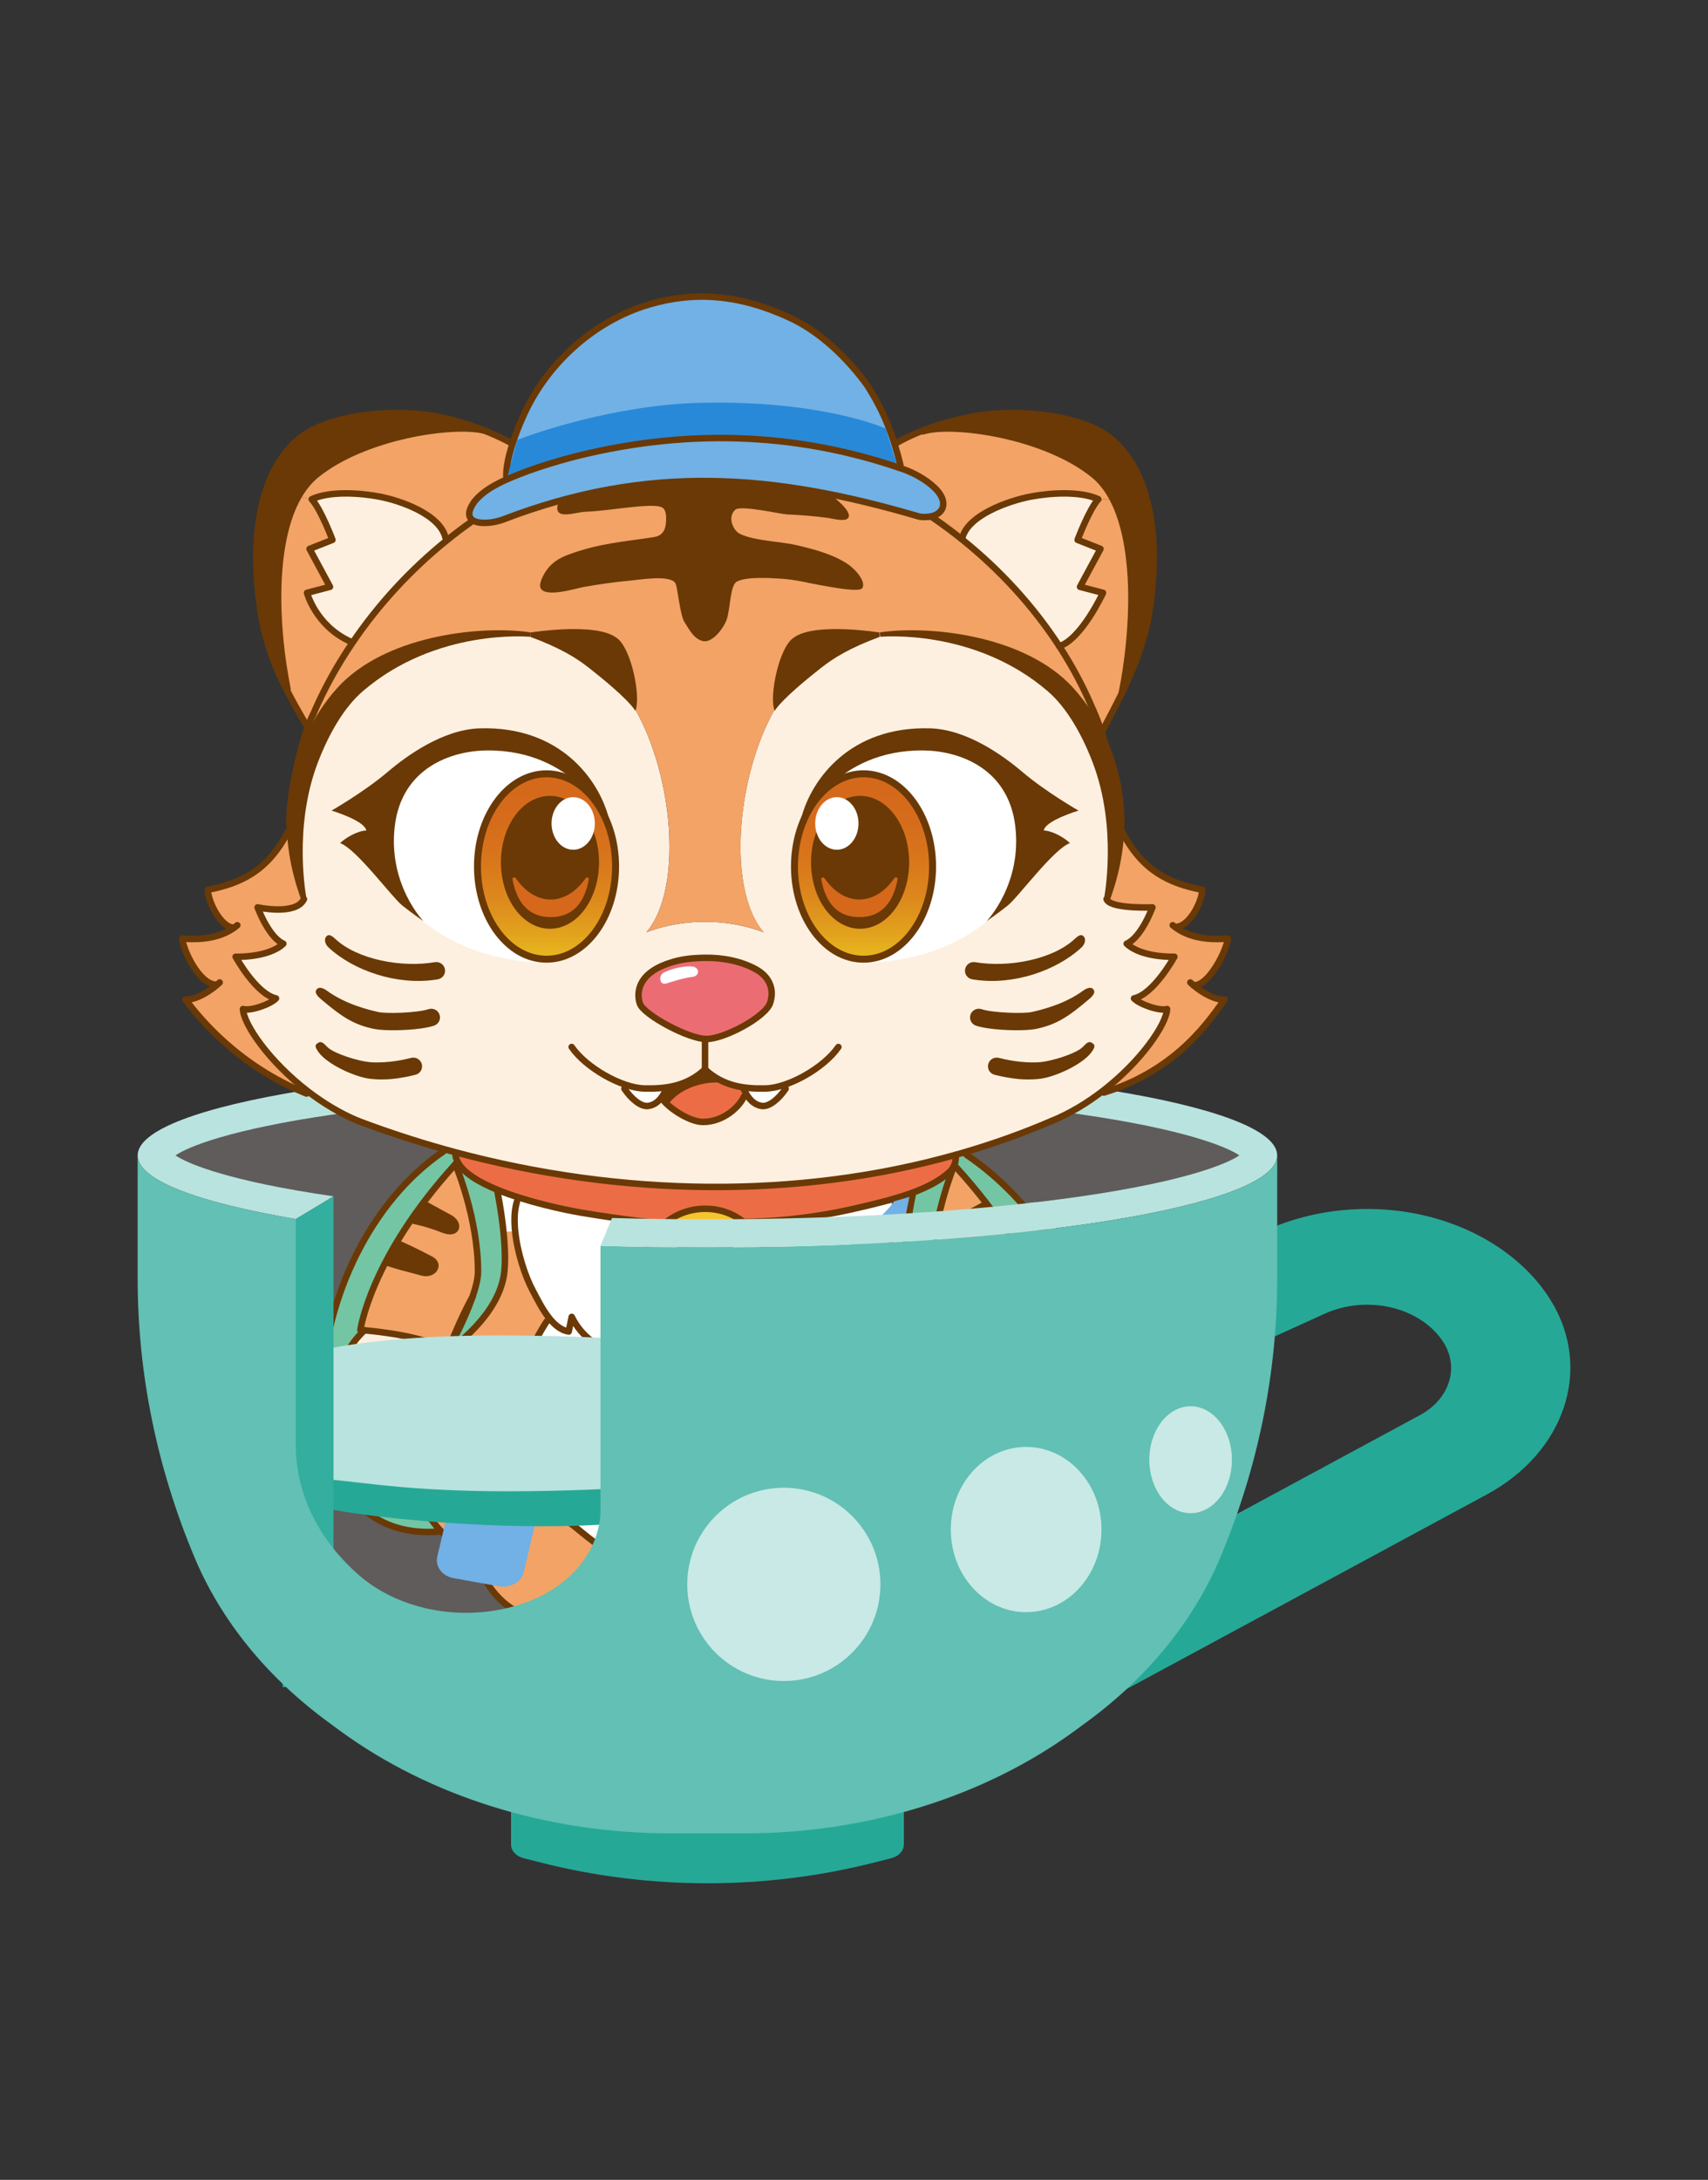 <?xml version="1.0" encoding="UTF-8"?>
<svg id="_レイヤー_2" data-name="レイヤー 2" xmlns="http://www.w3.org/2000/svg" xmlns:xlink="http://www.w3.org/1999/xlink" viewBox="0 0 490 625">
  <rect x="0" y="0" width="490" height="625" fill="#333333" stroke="none"/>
  <defs>
    <style>
      .cls-1, .cls-2, .cls-3 {
        fill: none;
      }

      .cls-2, .cls-4, .cls-3, .cls-5, .cls-6, .cls-7 {
        stroke: #6a3906;
      }

      .cls-2, .cls-4, .cls-3, .cls-5, .cls-7 {
        stroke-linecap: round;
        stroke-linejoin: round;
      }

      .cls-2, .cls-4, .cls-5, .cls-7 {
        stroke-width: 1.86px;
      }

      .cls-8 {
        fill: #d2a029;
      }

      .cls-9 {
        fill: #c8e9e5;
      }

      .cls-10 {
        fill: #26a897;
      }

      .cls-11 {
        fill: url(#_名称未設定グラデーション_35-2);
      }

      .cls-4 {
        fill: #eb6d73;
      }

      .cls-3, .cls-6 {
        stroke-width: 2px;
      }

      .cls-12 {
        fill: #f4c52e;
      }

      .cls-13 {
        fill: #5f5c5b;
      }

      .cls-14 {
        fill: #fdf0e0;
      }

      .cls-5, .cls-15 {
        fill: #fff;
      }

      .cls-6 {
        stroke-miterlimit: 10;
      }

      .cls-6, .cls-16 {
        fill: #6a3906;
      }

      .cls-17 {
        fill: #62c0b4;
      }

      .cls-18 {
        fill: #f3a366;
      }

      .cls-19 {
        fill: #ec6d45;
      }

      .cls-20 {
        fill: #d5681b;
      }

      .cls-21 {
        fill: #2889d8;
      }

      .cls-22 {
        fill: #74c5a4;
      }

      .cls-23, .cls-7 {
        fill: #71b1e5;
      }

      .cls-24 {
        fill: #b9e3de;
      }

      .cls-25 {
        fill: #34ae9e;
      }

      .cls-26 {
        clip-path: url(#clippath);
      }

      .cls-27 {
        fill: url(#_名称未設定グラデーション_35);
      }
    </style>
    <linearGradient id="_名称未設定グラデーション_35" data-name="名称未設定グラデーション 35" x1="156.79" y1="275.02" x2="156.79" y2="221.86" gradientUnits="userSpaceOnUse">
      <stop offset="0" stop-color="#e8b91e"/>
      <stop offset=".15" stop-color="#e2a01d"/>
      <stop offset=".34" stop-color="#dc871c"/>
      <stop offset=".54" stop-color="#d8761b"/>
      <stop offset=".75" stop-color="#d56b1b"/>
      <stop offset="1" stop-color="#d5681b"/>
    </linearGradient>
    <linearGradient id="_名称未設定グラデーション_35-2" data-name="名称未設定グラデーション 35" x1="1571.59" y1="275.02" x2="1571.59" y2="221.86" gradientTransform="translate(1819.32) rotate(-180) scale(1 -1)" xlink:href="#_名称未設定グラデーション_35"/>
    <clipPath id="clippath">
      <polygon class="cls-1" points="294.96 341.83 307.44 358.04 156.2 363.78 168.79 343.59 294.96 341.83"/>
    </clipPath>
  </defs>
  <g id="_レイヤー_1-2" data-name="レイヤー 1">
    <g>
      <rect class="cls-1" width="490" height="625"/>
      <g>
        <path class="cls-13" d="M355.54,331.27c-3.59-2.46-15.76-7.46-45.32-11.73-29.43-4.26-67.53-6.6-107.27-6.6s-77.84,2.34-107.27,6.6c-29.56,4.28-41.73,9.27-45.32,11.73,2.93,2.01,11.56,5.7,30.68,9.31v133.76h168.21v-125.84c22.43-1.08,43.27-2.94,60.96-5.5,29.56-4.28,41.73-9.27,45.32-11.73Z"/>
        <path class="cls-24" d="M202.95,304.89c-90.28,0-163.46,11.81-163.46,26.38,0,7.08,17.27,13.5,45.38,18.24l10.81-6.51c-29.56-4.28-41.73-9.27-45.32-11.73,3.59-2.46,15.76-7.46,45.32-11.73,29.43-4.26,67.53-6.6,107.27-6.6s77.84,2.34,107.27,6.6c29.56,4.28,41.73,9.27,45.32,11.73-3.59,2.46-15.76,7.45-45.32,11.73-29.43,4.26-67.53,6.6-107.27,6.6-9.27,0-18.44-.13-27.45-.38h.08s-3.32,7.96-3.32,7.96c9.94.31,20.19.47,30.68.47,90.28,0,163.46-11.81,163.46-26.38s-73.18-26.38-163.46-26.38Z"/>
        <g>
          <g>
            <g>
              <path class="cls-18" d="M337.42,266.04c5.25,3.75,12.2,3.26,14.84,3.06-.38,3.53-5.64,13.9-9.91,13.35,2.99,2.55,6.61,4.31,8.96,4.13-3.69,4.97-13.08,20.11-34.61,26.66l-.34-.43c11.06-8.52,18.28-19.14,18.46-23.51-2.17.67-7.94-1.38-9.48-3.05,5.7-1.23,11.58-11.94,11.58-11.94,0,0-9.35.37-13.68-3.74,4.29-1.88,7.38-10.42,7.38-10.42,0,0-10.95.47-12.92-1.96,2.68-5.77,3.85-12.6,3.69-19.72h.52c5.9,11.28,13.49,14.77,23,16.65,0,3.05-3.35,10.16-7.28,10.61l-.21.3Z"/>
              <path class="cls-14" d="M317.69,258.2c1.97,2.43,12.92,1.96,12.92,1.96,0,0-3.09,8.54-7.38,10.42,4.33,4.1,13.68,3.74,13.68,3.74,0,0-5.88,10.71-11.58,11.94,1.54,1.66,7.32,3.72,9.48,3.05-.18,4.37-7.41,14.99-18.46,23.51-4.36,3.36-9.3,6.39-14.65,8.58-8,3.45-16.25,6.41-24.68,8.89-.93.28-1.86.55-2.8.81-45.4,12.8-95.98,12.04-143.56-.71-1.08-.29-2.17-.58-3.24-.89-8.33-2.33-16.56-5.03-24.64-8.09-5.24-2.19-10.11-5.16-14.4-8.46-11.17-8.56-18.5-19.24-18.68-23.64,2.17.67,7.94-1.38,9.48-3.05-5.7-1.23-11.58-11.94-11.58-11.94,0,0,9.35.37,13.69-3.74-4.3-1.88-7.38-10.42-7.38-10.42,0,0,10.79,2.37,13.2-2.19-2.6-5.72-3.75-12.47-3.63-19.48,0-.74.04-1.48.08-2.22.97-17.96,10.04-37.12,24.31-44.8,16.52-8.88,32.29-11.69,44.97-9.32,11.01,2.05,19.71,8.27,24.58,14.19,14.62,17.33,19.67,55.34,8.78,69.99-.23.32-.69.87-.79,1,.42-.17,7.21-3.03,16.84-3.03s16.42,2.86,16.84,3.03c-.09-.12-.55-.68-.79-1-10.89-14.64-5.84-52.65,8.78-69.99,4.88-5.91,13.57-12.14,24.58-14.19,12.69-2.36,28.46.44,44.98,9.32,14.19,7.63,23.44,26.59,24.62,44.45.05.86.09,1.71.11,2.56.16,7.12-1,13.95-3.69,19.72Z"/>
              <path class="cls-16" d="M316.44,124.17c8.86,5.36,17.67,20.45,13.46,50.16-1.27,9.02-4.48,17.07-8.08,24.43,3.58-17.75,4.6-41.77-2.48-55.5-1.48-2.87-3.32-5.29-5.56-7.12-14.21-11.53-40.75-15.09-48.96-12.47l-.08-.22c4.84-1.88,9.93-3.21,14.48-4.05,11.41-2.11,27.91-.86,37.22,4.77Z"/>
              <path class="cls-18" d="M319.34,143.26c7.08,13.74,6.06,37.75,2.48,55.5,0,0,0,.02,0,.02-1.82,3.74-3.74,7.31-5.54,10.73l-.33.11c-.75-2.22-1.54-4.27-2.33-5.99-2.63-6.32-5.89-12.46-9.71-18.34,6.42-2.11,12.53-15.31,12.53-15.31l-6.59-1.73,5.87-10.87-6.56-2.59s3.32-8.82,5.94-11.65l4.25.12Z"/>
              <path class="cls-18" d="M319.34,143.26l-4.25-.12c-5.26-2.43-13.97-1.8-19.53-.73-6.04,1.17-18.23,5.3-19.58,12.21h0c-8.98-7.21-18.91-13.31-29.41-17.95,3.57-5.99,10.59-10.29,18.17-13.23l.08.22c8.21-2.62,34.75.94,48.96,12.47,2.24,1.82,4.08,4.25,5.56,7.12Z"/>
              <path class="cls-18" d="M158.42,136.48c16.01-6.98,33.37-10.54,50.9-9.42,12.76.98,25.36,4.35,37.24,9.61,10.5,4.64,20.43,10.74,29.41,17.96,10.95,8.78,20.49,19.21,27.94,30.66,3.82,5.88,7.08,12.02,9.71,18.34.79,1.72,1.58,3.77,2.33,5.99,2.9,8.62,5.23,20.01,5.32,26.29-1.18-17.86-10.43-36.81-24.62-44.45-16.52-8.88-32.29-11.69-44.98-9.32-11,2.05-19.7,8.27-24.58,14.19-14.62,17.33-19.67,55.34-8.78,69.99.23.32.69.87.79,1-.42-.17-7.2-3.03-16.84-3.03s-16.42,2.86-16.84,3.03c.1-.12.56-.68.79-1,10.89-14.64,5.84-52.65-8.78-69.99-4.87-5.91-13.56-12.14-24.58-14.19-12.69-2.36-28.45.44-44.97,9.32-14.27,7.68-23.34,26.83-24.31,44.8l-.6-.03c0-6.68,2.54-20.31,5.44-28.12.48-1.27.95-2.39,1.44-3.3,3.03-7.08,6.81-13.94,11.24-20.47,7.41-10.96,16.63-20.96,27.13-29.44,9.22-7.44,19.4-13.71,30.21-18.41Z"/>
              <path class="cls-14" d="M309.85,168.25l6.59,1.73s-6.1,13.2-12.53,15.31c-7.45-11.45-16.98-21.88-27.94-30.66h0c1.35-6.92,13.55-11.05,19.58-12.22,5.55-1.07,14.27-1.7,19.53.73-2.62,2.82-5.94,11.65-5.94,11.65l6.56,2.59-5.87,10.87Z"/>
              <path class="cls-16" d="M315.3,411.7c.53,1.21.71,2.42.63,3.62-.34,1.45-.75,2.82-1.25,4.1-2.62,5.02-8.7,9.21-11.42,10.63-.74.38-1.53.78-2.38,1.2l-.23-.48c1.2-4.97-.62-13.25-4.48-16.29l-1.14-.26c3.99-2.66,8.47-5.24,12.73-5.58,2.36-.18,6.21-.02,7.55,3.06Z"/>
              <path class="cls-22" d="M273.73,334.19h0c.47-1.07.5-2.16.5-3.09h0c.94-.27,1.87-.53,2.8-.82l.24.82c31.45,21.33,43.75,62.21,38.66,84.22.08-1.2-.1-2.41-.63-3.62-1.34-3.08-5.19-3.25-7.55-3.06-4.26.33-8.74,2.91-12.73,5.58-3.23,2.16-6.12,4.35-8.3,5.44-.52.27-1,.46-1.43.58h-.13c-.03-.73-.09-1.48-.18-2.26-.31-4.01-1.86-10.24-4.03-17.02,2.98,6.12,13.29,7.13,17.62,6.67,4.56-.47,8.2-4.75,8.66-7.78.94-6.19-1.37-13.65-7.12-18.9.66-.05,1.04-.07,1.04-.07,0,0-2.32-19.3-26.78-46.14l-.9.12c.11-.27.2-.51.27-.67Z"/>
              <path class="cls-16" d="M315.93,415.32c-.09,1.4-.54,2.77-1.25,4.1.49-1.27.9-2.65,1.25-4.1Z"/>
              <path class="cls-14" d="M276.13,387.42s-.07-.12-.14-.27c0,0,0-.02-.02-.02-.03-.09-.08-.19-.11-.28l.28-.11c5.74-4.2,20-5.49,23.97-5.78,5.75,5.24,8.07,12.7,7.12,18.9-.46,3.03-4.11,7.31-8.66,7.78-4.33.46-14.64-.55-17.62-6.67-1.42-4.45-3.11-9.14-4.87-13.59.03.02.04.02.05.03Z"/>
              <path class="cls-18" d="M300.64,430.76l.23.48c-3.8,1.87-8.67,4.03-13.46,5.66l-.05-.13c2.52-4.75.58-14.09-.59-17l-.06-.12c2.18-1.09,5.08-3.29,8.3-5.44l1.14.26c3.86,3.04,5.68,11.32,4.48,16.29Z"/>
              <path class="cls-18" d="M300.11,380.96c-3.96.28-18.23,1.57-23.97,5.78l-.28.11c-2.32-5.81-4.76-11.17-6.88-14.98-.94-2.71-1.58-5.29-1.58-7.29-.03-13,4.62-25.97,6.06-29.7l.9-.12c24.46,26.85,26.78,46.14,26.78,46.14,0,0-.38.02-1.04.07Z"/>
              <path class="cls-16" d="M286.78,419.77c1.17,2.91,3.11,12.25.59,17l.05.13c-2.71.93-5.39,1.7-7.84,2.14l-.43-.39c3.88-4.15,6.42-10.41,6-18.41h.13c.43-.13.91-.32,1.43-.59l.06.12Z"/>
              <path class="cls-18" d="M280.95,400.97c2.17,6.78,3.72,13,4.03,17.02.09.77.15,1.52.18,2.26.42,7.99-2.12,14.25-6,18.41-2.88,3.1-6.5,5.03-10.18,5.64,0,12.21-13.05,19.76-17.51,19.44h-.34c-1.98.2-4.34.37-6.93.51-11.92.63-28.87.55-37.57-1.11-.18-.04-.35-.07-.53-.11h-.36c-1.42-5.94-1.76-9.57-2.29-14.79v-.05c5.46-.61,12.85-4.47,12.85-4.47,0,0,1.27,1.53.34,3.39,3.32-.27,13.66-5.83,13.66-5.83,0,0,.38,1.61.38,3.68,3.86.77,14.1-10.14,14.1-10.14,0,0,.72,2.84,1.84,3.7,1.22-1.35,8.39-10.24,9.55-16.67.18.18,2.28,2.15,2.47,2.36.23-3.3.81-13.17-4.81-23.59.17.14,1.66.61,1.86.8,2.6-9.1-5.47-19.39-9.13-24.74,3.55-4.08,6.1-11.5,7.58-15.9,1.74-5.14,2.68-10.42,2.68-16.71l-1.07-.17c2.12-.6,4.11-1.23,5.99-1.92l.13.36s-2.96,13.22-2.06,22.24c1.25,12.49,15.24,22.14,16.26,22.82,1.76,4.45,3.45,9.13,4.87,13.59Z"/>
              <path class="cls-14" d="M276.13,387.42s-.03-.02-.05-.03c-.03-.07-.07-.16-.09-.23.08.14.13.23.14.27Z"/>
              <path class="cls-22" d="M268.98,371.86c2.22,6.5,6.14,13.73,6.99,15.27,0,0,0,.02.02.02.03.07.06.16.09.23-1.02-.68-15.02-10.33-16.26-22.82-.9-9.02,2.06-22.24,2.06-22.24l-.13-.36c4.34-1.6,7.99-3.5,10.7-6.01.61-.57,1.02-1.17,1.29-1.77h0c-.07.17-.16.4-.27.67-1.45,3.73-6.09,16.7-6.06,29.7,0,2,.64,4.58,1.58,7.29Z"/>
              <path class="cls-18" d="M275.86,386.84c.03.09.08.19.11.28-.85-1.54-4.77-8.77-6.99-15.27,2.12,3.81,4.57,9.17,6.88,14.98Z"/>
              <path class="cls-19" d="M274.23,331.09h0c0,.93-.03,2.02-.5,3.1-.27.61-.68,1.21-1.29,1.77-2.71,2.51-6.36,4.41-10.7,6.01-1.87.69-3.87,1.32-5.99,1.92-3.66,1.04-7.67,1.97-11.89,2.92-13.35,2.98-24.92,3.48-30.47,3.53l-.03.02c-3.06-2.38-6.92-3.8-11.11-3.8-4.42,0-8.46,1.58-11.61,4.21h0c-1.95,0-13.02-1.23-23.97-3.11-4.59-.79-15.37-3.01-23.95-6.53-5.29-2.17-9.74-4.83-11.41-7.95-.45-.86-.7-1.75-.69-2.67l.04-.15c47.57,12.75,98.16,13.51,143.56.71Z"/>
              <path class="cls-15" d="M253.83,400.61c5.62,10.42,5.04,20.3,4.81,23.59-.18-.21-2.29-2.17-2.47-2.36-1.16,6.43-8.33,15.32-9.55,16.67-1.12-.86-1.84-3.7-1.84-3.7,0,0-10.24,10.91-14.1,10.14,0-2.06-.38-3.68-.38-3.68,0,0-10.34,5.55-13.66,5.83.93-1.86-.34-3.39-.34-3.39,0,0-7.39,3.86-12.86,4.47-.78.07-1.51.1-2.19.03-.3-.03-.6-.08-.88-.15-5.17-1.27-8.24-4.35-8.24-4.35,0,0,0,1.57.18,2.84-3.72,0-16.35-5.33-16.35-5.33,0,0-2.33,1.1-2.69,2.49-2.52-.51-9.7-7.74-14.55-10.45-.27.59.24-.17-1.25,2.54-2.56-1.69-5.13-12.11-6.04-14.21-.33.07-2.84.57-3.2.67-3.6-6.32,2.67-19.01,2.67-19.01,0,0-1.14-1.34-3.02,0-.41-7.51,5.18-18.56,8.95-24.39l1.04-.58c1.51,1.78,3.25,3.16,5.29,3.49.24-1.3.65-2.95.87-4.21,2.86,5.76,7.36,8.67,13.66,11.12-.04-1.74-.23-2.64-.17-4.22,4.2,3.4,7.96,6.74,14.08,6.72-.06-2.3,3.12-7.39,5.17-9.05l.13-.39c1.7.52,3.5.81,5.37.81,1.69,0,3.33-.23,4.88-.67l.14.51c1.23,1.02,3.49,6.17,3.95,7.61,5.68-.8,9.89-1.83,11.64-6.99,1.33,1.72,1.63,2.37,1.37,4.57,7.9-3.42,9.98-8.89,11.84-10.88.13,2.16-.19,4.46.12,6.58,4.81-1.07,7.01-5.66,7.97-9.66.32,1.17.94,3.27.94,4.46.49-.41.98-.88,1.44-1.42,3.66,5.35,11.73,15.64,9.13,24.74-.19-.19-1.69-.66-1.86-.8Z"/>
              <path class="cls-15" d="M246.55,376.67c-.46.53-.94,1.01-1.44,1.42,0-1.19-.63-3.29-.94-4.46-.96,4-3.16,8.59-7.97,9.66-.31-2.12.02-4.42-.12-6.58-1.86,1.99-3.94,7.46-11.84,10.88.26-2.2-.04-2.85-1.37-4.57-1.75,5.16-5.96,6.19-11.64,6.99-.46-1.44-2.72-6.58-3.95-7.61l-.14-.51c7.61-2.11,13.2-9.07,13.2-17.32,0-.52-.03-1.05-.08-1.56-.43-5.14-3.04-9.65-6.9-12.64l.03-.02c5.55-.05,17.13-.55,30.47-3.53,4.22-.95,8.23-1.88,11.89-2.92l1.07.17c0,6.29-.94,11.56-2.68,16.71-1.49,4.4-4.03,11.82-7.58,15.9Z"/>
              <path class="cls-14" d="M251.25,481.49l-.05.03c-.75,1.56-4.16,3.6-5.79,4.1-1.51.47-5.33,1-6.51-.44l-.52.33c-2.12,1-6.9,1.68-9.2,1.65-2.12-.02-4.37-.3-6.36-1.06-.86-.33-1.41-.94-1.73-1.74l-.28.12c-3.89-.61-8.16-2.56-10.32-4.74-3.7-3.72-5.98-9.6-4.65-16.58l.79-.02c8.71,1.66,25.65,1.74,37.57,1.11l8.81.32c2.96,2.58,3.29,7.93,2.99,10.31-.27,2.1-.97,3.94-2.27,5.59-.61.77-1.54,2.09-2.45,1.07,0,0-.02-.02-.03-.04Z"/>
              <path class="cls-12" d="M202.26,382.55c-1.87,0-3.67-.28-5.37-.81-7.36-2.28-12.7-9.11-12.7-17.18,0-.52.03-1.05.07-1.56,5.13-3.45,11.33-5.47,18-5.47s12.86,2.01,18,5.47c.05.51.08,1.03.08,1.56,0,8.26-5.59,15.21-13.2,17.32-1.56.43-3.19.67-4.88.67ZM206,371.32c0-2.06-1.67-3.72-3.74-3.72s-3.74,1.66-3.74,3.72,1.67,3.71,3.74,3.71,3.74-1.66,3.74-3.71Z"/>
              <path class="cls-12" d="M213.36,350.37c3.86,2.99,6.46,7.5,6.9,12.64-5.14-3.46-11.34-5.47-18-5.47s-12.87,2.01-18,5.47c.43-4.9,2.82-9.25,6.4-12.22,3.14-2.63,7.19-4.21,11.61-4.21s8.04,1.42,11.11,3.8Z"/>
              <path class="cls-8" d="M202.26,367.6c2.07,0,3.74,1.66,3.74,3.72s-1.67,3.71-3.74,3.71-3.74-1.66-3.74-3.71,1.67-3.72,3.74-3.72Z"/>
              <path class="cls-18" d="M153.43,463.75c-.33,0-.69-.02-1.1-.08-5.11-.87-15.19-8.15-15.19-19.36-3.47,0-7.53-2.04-10.9-5.57-4.47-4.7-7.73-12.03-6.7-20.75.31-4.08,1.91-10.46,4.14-17.37,1.4-4.35,3.04-8.91,4.75-13.24,1.02-.68,15.02-10.33,16.26-22.82.34-3.4.13-7.53-.25-11.36l3.35-.08c.64,6.09,2.82,12.77,5.03,16.91,1.19,2.22,2.84,5.67,5.03,8.27l-1.04.58c-3.77,5.84-9.36,16.88-8.95,24.39,1.88-1.34,3.02,0,3.02,0,0,0-6.27,12.69-2.67,19.01.36-.11,2.87-.6,3.2-.67.9,2.1,3.48,12.52,6.04,14.21,1.49-2.71.98-1.95,1.25-2.54,4.85,2.71,12.03,9.94,14.55,10.45.36-1.39,2.69-2.49,2.69-2.49,0,0,12.63,5.33,16.35,5.33-.18-1.27-.18-2.84-.18-2.84,0,0,3.07,3.08,8.24,4.35.28.07.58.12.88.15l-.02.22c-.43,5.77-.65,8.54-2.07,14.48-.07.02-.14.03-.22.04-10.46,2.1-34.29,1.88-45.51.78Z"/>
              <path class="cls-14" d="M153.59,481.7c-.85.68-1.71-.52-2.27-1.24-1.3-1.65-2.01-3.49-2.27-5.59-.29-2.38.03-7.73,2.99-10.31l.3-.9c.4.07.77.09,1.1.08,11.21,1.1,35.05,1.32,45.51-.78l.08.42c1.33,6.98-.76,12.65-4.46,16.37-2.17,2.17-6.03,4.24-9.94,4.74l-.64-.17c-.32.83-.88,1.47-1.76,1.8-1.99.76-4.25,1.03-6.36,1.06-2.31.03-7.04,0-9.42-1.83l-.37-.07c-1.2.96-5.03.81-6.46.37-1.63-.51-4.8-2.31-5.54-3.87l-.49-.05Z"/>
              <path class="cls-15" d="M184.25,363.01c-.04.51-.07,1.03-.07,1.56,0,8.07,5.34,14.9,12.7,17.18l-.13.39c-2.05,1.66-5.23,6.75-5.17,9.05-6.12.02-9.88-3.32-14.08-6.72-.07,1.58.13,2.48.17,4.22-6.31-2.46-10.8-5.36-13.66-11.12-.22,1.27-.63,2.91-.87,4.21-2.03-.32-3.78-1.71-5.29-3.49-2.19-2.6-3.85-6.04-5.03-8.27-2.21-4.14-4.39-10.81-5.03-16.91l-3.35.08c-.65-6.34-1.8-11.87-1.8-11.87l.08-.17c8.58,3.51,19.36,5.74,23.95,6.53,10.95,1.87,22.02,3.11,23.97,3.1h0c-3.58,2.98-5.97,7.33-6.4,12.23Z"/>
              <path class="cls-18" d="M139.12,123.51c8.25,3.3,16.06,7.97,19.3,12.98-10.81,4.7-21,10.97-30.21,18.41l-.33-.42c-1.35-6.9-12.88-10.9-18.92-12.07-5.54-1.07-14.27-1.7-19.53.73l-3.8-.82c1.41-2.45,3.1-4.54,5.12-6.18,13.89-11.27,39.57-14.93,48.38-12.64Z"/>
              <path class="cls-22" d="M135.53,371.89c.94-2.72,1.59-5.32,1.6-7.33.03-15.41-6.5-30.77-6.5-30.77l.69-.59c1.66,3.12,6.11,5.78,11.41,7.95l-.08.17s1.15,5.53,1.8,11.87c.38,3.84.59,7.97.25,11.36-1.25,12.49-15.24,22.14-16.26,22.82.03-.07.07-.16.09-.23,0,0,0-.02.02-.02.85-1.54,4.75-8.74,6.98-15.23Z"/>
              <path class="cls-18" d="M104.56,381.43c-.75-.07-1.18-.09-1.18-.09,0,0,2.78-20.69,27.24-47.54,0,0,6.52,15.36,6.5,30.77,0,2.01-.65,4.6-1.6,7.33-2.17,3.87-4.64,9.33-6.98,15.23,0,0,0,.02-.02.02-.08.14-.13.23-.14.27h0c-5.66-4.15-19.67-5.63-23.82-5.99Z"/>
              <path class="cls-18" d="M135.53,371.89c-2.23,6.49-6.13,13.69-6.98,15.23,2.34-5.9,4.82-11.36,6.98-15.23Z"/>
              <path class="cls-16" d="M139.12,123.51c-8.81-2.29-34.49,1.37-48.38,12.64-2.02,1.64-3.7,3.73-5.12,6.18-7.63,13.31-6.79,37.13-3.14,55.26l-.28.13c-3.6-7.05-6.28-14.14-7.59-23.38-4.2-29.71,4.61-44.8,13.46-50.16,9.31-5.63,25.81-6.88,37.22-4.77,4.24.78,9.1,2.21,13.82,4.1Z"/>
              <path class="cls-22" d="M131.32,333.21l-.69.59c-24.46,26.86-27.24,47.54-27.24,47.54,0,0,.43.02,1.18.09-4.64,4.24-7.14,9.97-7.43,15.28l-4.69-.2c1.08-23.97,13.4-51.9,34.81-66.41l.18-.61c1.08.31,2.17.6,3.24.89l-.04.15c0,.92.24,1.81.69,2.67Z"/>
              <path class="cls-18" d="M128.53,387.15c-.03.07-.06.16-.09.23-.03.02-.04.02-.05.03.02-.03.07-.12.14-.27Z"/>
              <path class="cls-14" d="M128.39,387.42s.03-.02.05-.03c-1.71,4.33-3.35,8.88-4.75,13.24l-.08-.02c-2.43,7.36-12.67,7.79-17.09,7.33-4.56-.47-8.77-4.47-9.23-7.5-.18-1.19-.23-2.44-.16-3.7.29-5.31,2.79-11.05,7.43-15.28,4.15.36,18.15,1.84,23.82,5.99h0Z"/>
              <path class="cls-14" d="M127.88,154.48l.33.42c-10.49,8.48-19.72,18.49-27.13,29.44l-.67-.45c-9.87-4.54-12.33-13.91-12.33-13.91l6.59-1.73-5.86-10.87,6.56-2.59s-3.31-8.82-5.94-11.65c5.26-2.43,13.98-1.8,19.53-.73,6.05,1.17,17.57,5.17,18.92,12.07Z"/>
              <path class="cls-22" d="M126.24,438.73l-.43.42c-24.09,1.79-34.48-18.4-33.37-42.63l4.69.2c-.08,1.27-.03,2.51.16,3.7.46,3.03,4.67,7.03,9.23,7.5,4.42.47,14.67.03,17.09-7.33l.08.02c-2.22,6.91-3.83,13.29-4.14,17.37-1.03,8.72,2.22,16.05,6.7,20.75Z"/>
              <path class="cls-18" d="M100.41,183.89l.67.45c-4.43,6.53-8.21,13.39-11.24,20.47-.49.91-.96,2.02-1.44,3.3l-.53-.19c-2.07-3.54-3.97-6.87-5.67-10.21l.28-.13c-3.65-18.13-4.5-41.95,3.14-55.26l3.8.82c2.63,2.82,5.94,11.65,5.94,11.65l-6.56,2.59,5.86,10.87-6.59,1.73s2.47,9.37,12.33,13.91Z"/>
              <path class="cls-18" d="M66.76,266.28l-.25-.37c-3.52-.62-6.9-7.73-6.9-10.78,9.52-1.88,17.12-5.37,23-16.66l.86.02c-.13,7.01,1.03,13.76,3.63,19.48-2.42,4.56-13.2,2.19-13.2,2.19,0,0,3.09,8.54,7.38,10.42-4.34,4.1-13.69,3.74-13.69,3.74,0,0,5.88,10.71,11.58,11.94-1.54,1.66-7.31,3.72-9.48,3.05.18,4.4,7.51,15.08,18.68,23.64l-.45.6c-19.85-8.04-31.03-21.99-34.72-26.96,2.32.18,5.9-1.55,8.88-4.06l-.17-.19c-4.8-.21-9.27-9.7-9.66-13.23,2.58.2,9.3.66,14.5-2.83Z"/>
            </g>
            <g>
              <path class="cls-2" d="M87.88,207.92c-2.07-3.54-3.97-6.87-5.67-10.21-3.6-7.05-6.28-14.14-7.59-23.38-4.2-29.71,4.61-44.8,13.46-50.16,9.31-5.63,25.81-6.88,37.22-4.77,4.24.78,9.1,2.21,13.82,4.1,8.25,3.3,16.06,7.97,19.3,12.98l.05.07"/>
              <path class="cls-2" d="M89.84,204.81c3.03-7.08,6.81-13.94,11.24-20.47,7.41-10.96,16.63-20.96,27.13-29.44,9.22-7.44,19.4-13.71,30.21-18.41,16.01-6.98,33.37-10.54,50.9-9.42,12.76.98,25.36,4.35,37.24,9.61,10.5,4.64,20.43,10.74,29.41,17.96,10.95,8.78,20.49,19.21,27.94,30.66,3.82,5.88,7.08,12.02,9.71,18.34"/>
              <path class="cls-2" d="M82.62,238.47c-5.89,11.29-13.48,14.78-23,16.66,0,3.05,3.38,10.16,6.9,10.78"/>
              <path class="cls-2" d="M68.08,265.28c-.43.37-.86.69-1.31.99-5.2,3.49-11.92,3.03-14.5,2.83.38,3.53,4.86,13.02,9.66,13.23"/>
              <path class="cls-2" d="M63.03,281.69c-.31.29-.62.57-.94.83-2.98,2.51-6.56,4.25-8.88,4.06,3.69,4.97,14.87,18.91,34.72,26.96"/>
              <path class="cls-2" d="M104.59,381.41l-.03.02c-4.64,4.24-7.14,9.97-7.43,15.28-.08,1.27-.03,2.51.16,3.7.46,3.03,4.67,7.03,9.23,7.5,4.42.47,14.67.03,17.09-7.33"/>
              <path class="cls-2" d="M128.53,387.15c-.03.07-.06.16-.09.23-1.71,4.33-3.35,8.88-4.75,13.24-2.22,6.91-3.83,13.29-4.14,17.37-1.03,8.72,2.22,16.05,6.7,20.75,3.37,3.53,7.43,5.57,10.9,5.57"/>
              <path class="cls-2" d="M135.59,371.79s-.03.07-.06.1c-2.17,3.87-4.64,9.33-6.98,15.23"/>
              <path class="cls-2" d="M137.15,444.3c0,11.21,10.08,18.5,15.19,19.36.4.07.77.09,1.1.08.05,0,.09,0,.14,0"/>
              <path class="cls-2" d="M153.43,463.75c11.21,1.1,35.05,1.32,45.51-.78.08,0,.15-.02.22-.04"/>
              <path class="cls-2" d="M201.23,448.44c-.43,5.77-.65,8.54-2.07,14.48"/>
              <path class="cls-2" d="M213.39,350.35c5.55-.05,17.13-.55,30.47-3.53,4.22-.95,8.23-1.88,11.89-2.92,2.12-.6,4.11-1.23,5.99-1.92,4.34-1.6,7.99-3.5,10.7-6.01.61-.57,1.02-1.17,1.29-1.77.47-1.07.5-2.16.5-3.09"/>
              <path class="cls-2" d="M130.63,330.53c0,.92.24,1.81.69,2.67,1.66,3.12,6.11,5.78,11.41,7.95,8.58,3.51,19.36,5.74,23.95,6.53,10.95,1.87,22.02,3.11,23.97,3.1"/>
              <path class="cls-2" d="M102.78,321.4c8.09,3.06,16.32,5.76,24.64,8.09,1.08.31,2.17.6,3.24.89,47.57,12.75,98.16,13.51,143.56.71.94-.26,1.87-.52,2.8-.81,8.43-2.48,16.67-5.44,24.68-8.89"/>
              <path class="cls-2" d="M130.63,333.8c-24.46,26.86-27.24,47.54-27.24,47.54,0,0,.43.02,1.18.09,4.15.36,18.15,1.84,23.82,5.99"/>
              <path class="cls-2" d="M127.88,154.48c-1.35-6.9-12.88-10.9-18.92-12.07-5.54-1.07-14.27-1.7-19.53.73,2.63,2.82,5.94,11.65,5.94,11.65l-6.56,2.59,5.86,10.87-6.59,1.73s2.47,9.37,12.33,13.91"/>
              <path class="cls-2" d="M220.26,363.01c.05.51.08,1.03.08,1.56,0,8.26-5.59,15.21-13.2,17.32-1.56.43-3.19.67-4.88.67-1.87,0-3.67-.28-5.37-.81-7.36-2.28-12.7-9.11-12.7-17.18,0-.52.03-1.05.07-1.56.43-4.9,2.82-9.25,6.4-12.22,3.14-2.63,7.19-4.21,11.61-4.21s8.04,1.42,11.11,3.8c3.86,2.99,6.46,7.5,6.9,12.64Z"/>
              <path class="cls-2" d="M184.19,363.06s.04-.03.07-.05c5.13-3.45,11.33-5.47,18-5.47s12.86,2.01,18,5.47c0,0,0,0,.02,0"/>
              <line class="cls-2" x1="202.26" y1="382.55" x2="202.26" y2="375.2"/>
              <path class="cls-2" d="M206,371.32c0,2.05-1.67,3.71-3.74,3.71s-3.74-1.66-3.74-3.71,1.67-3.72,3.74-3.72,3.74,1.66,3.74,3.72Z"/>
              <path class="cls-2" d="M152.03,464.56c-2.96,2.58-3.28,7.93-2.99,10.31.26,2.1.96,3.94,2.27,5.59.57.72,1.42,1.92,2.27,1.24.07-.05.13-.11.18-.17.28-.32-.26-3.59,1.57-6.26"/>
              <path class="cls-2" d="M154.08,481.75c.74,1.56,3.91,3.36,5.54,3.87,1.42.44,5.25.59,6.46-.37.22-.17.35-.38.37-.63.08-1.18-.58-4.05,1.42-8.82"/>
              <path class="cls-2" d="M166.45,485.33c2.37,1.83,7.11,1.86,9.42,1.83,2.11-.02,4.37-.3,6.36-1.06.88-.33,1.44-.97,1.76-1.8.82-2.1.1-5.46-.79-8.47"/>
              <path class="cls-2" d="M199.02,463.38c1.33,6.98-.76,12.65-4.46,16.37-2.17,2.17-6.03,4.24-9.94,4.74"/>
              <path class="cls-2" d="M300.09,380.94l.02.02c5.75,5.24,8.07,12.7,7.12,18.9-.46,3.03-4.11,7.31-8.66,7.78-4.33.46-14.64-.55-17.62-6.67-.07-.12-.13-.25-.18-.37"/>
              <path class="cls-2" d="M275.99,387.15c.03.07.06.16.09.23,1.76,4.45,3.45,9.13,4.87,13.59,2.17,6.78,3.72,13,4.03,17.02.09.77.15,1.52.18,2.26.42,7.99-2.12,14.25-6,18.41-2.88,3.1-6.5,5.03-10.18,5.64"/>
              <path class="cls-2" d="M268.94,371.79s.03.04.04.07c2.12,3.81,4.57,9.17,6.88,14.98.03.09.08.19.11.28"/>
              <path class="cls-2" d="M268.98,444.3c0,12.21-13.05,19.76-17.51,19.44"/>
              <path class="cls-2" d="M251.13,463.75c-1.98.19-4.34.37-6.93.5-11.92.63-28.87.55-37.57-1.11-.18-.04-.35-.07-.53-.11"/>
              <path class="cls-2" d="M203.45,448.24c.54,5.23.87,8.85,2.29,14.79"/>
              <path class="cls-2" d="M274.37,334.75c24.46,26.85,26.78,46.14,26.78,46.14,0,0-.38.02-1.04.07-3.96.28-18.23,1.57-23.97,5.78"/>
              <path class="cls-2" d="M253,464.56c2.96,2.58,3.29,7.93,2.99,10.31-.27,2.1-.97,3.94-2.27,5.59-.61.77-1.54,2.09-2.45,1.07,0,0-.02-.02-.03-.04-.23-.47.22-3.63-1.56-6.22"/>
              <path class="cls-2" d="M251.2,481.52c-.75,1.56-4.16,3.6-5.79,4.1-1.51.47-5.33,1-6.51-.44-.14-.16-.24-.34-.3-.56-.33-1.14.57-4.05-1.43-8.82"/>
              <path class="cls-2" d="M238.38,485.51c-2.12,1-6.9,1.68-9.2,1.65-2.12-.02-4.37-.3-6.36-1.06-.86-.33-1.41-.94-1.73-1.74-.85-2.09-.13-5.49.76-8.53"/>
              <path class="cls-2" d="M205.83,463.16c-1.33,6.98.94,12.86,4.65,16.58,2.16,2.17,6.43,4.13,10.32,4.74"/>
              <path class="cls-2" d="M148.3,344.54c-.74,2.41-.83,5.41-.5,8.57.64,6.09,2.82,12.77,5.03,16.91,1.19,2.22,2.84,5.67,5.03,8.27,1.51,1.78,3.25,3.16,5.29,3.49.24-1.3.65-2.95.87-4.21,2.86,5.76,7.36,8.67,13.66,11.12-.04-1.74-.23-2.64-.17-4.22,4.2,3.4,7.96,6.74,14.08,6.72-.06-2.3,3.12-7.39,5.17-9.05"/>
              <path class="cls-2" d="M156.83,378.88c-3.77,5.84-9.36,16.88-8.95,24.39,1.88-1.34,3.02,0,3.02,0,0,0-6.27,12.69-2.67,19.01.36-.11,2.87-.6,3.2-.67.9,2.1,3.48,12.52,6.04,14.21,1.49-2.71.98-1.95,1.25-2.54,4.85,2.71,12.03,9.94,14.55,10.45.36-1.39,2.69-2.49,2.69-2.49,0,0,12.63,5.33,16.35,5.33-.18-1.27-.18-2.84-.18-2.84,0,0,3.07,3.08,8.24,4.35.28.07.58.12.88.15.68.07,1.41.04,2.19-.03,5.47-.61,12.86-4.47,12.86-4.47,0,0,1.27,1.53.34,3.39,3.32-.27,13.66-5.83,13.66-5.83,0,0,.38,1.61.38,3.68,3.86.77,14.1-10.14,14.1-10.14,0,0,.72,2.84,1.84,3.7,1.22-1.35,8.39-10.24,9.55-16.67.18.18,2.28,2.15,2.47,2.36.23-3.3.81-13.17-4.81-23.59.17.14,1.66.61,1.86.8,2.6-9.1-5.47-19.39-9.13-24.74-.03-.04-.06-.07-.08-.12"/>
              <path class="cls-2" d="M256.82,344.06c0,6.29-.94,11.56-2.68,16.71-1.49,4.4-4.03,11.82-7.58,15.9-.46.53-.94,1.01-1.44,1.42,0-1.19-.63-3.29-.94-4.46-.96,4-3.16,8.59-7.97,9.66-.31-2.12.02-4.42-.12-6.58-1.86,1.99-3.94,7.46-11.84,10.88.26-2.2-.04-2.85-1.37-4.57-1.75,5.16-5.96,6.19-11.64,6.99-.46-1.44-2.72-6.58-3.95-7.61"/>
              <path class="cls-2" d="M87.2,257.8c-.03.06-.05.11-.09.17-2.42,4.56-13.2,2.19-13.2,2.19,0,0,3.09,8.54,7.38,10.42-4.34,4.1-13.69,3.74-13.69,3.74,0,0,5.88,10.71,11.58,11.94-1.54,1.66-7.31,3.72-9.48,3.05.18,4.4,7.51,15.08,18.68,23.64,4.29,3.3,9.16,6.27,14.4,8.46"/>
              <path class="cls-2" d="M321.9,238.47c5.9,11.29,13.49,14.78,23,16.66,0,3.05-3.35,10.16-7.28,10.61"/>
              <path class="cls-2" d="M336.44,265.28c.32.27.64.52.98.76,5.25,3.75,12.2,3.26,14.84,3.06-.38,3.53-5.64,13.9-9.91,13.35"/>
              <path class="cls-2" d="M341.49,281.69c.28.26.56.52.85.77h0c2.99,2.55,6.61,4.31,8.96,4.13-3.69,4.97-13.08,20.11-34.61,26.66"/>
              <path class="cls-2" d="M317.46,257.8c.05.14.13.27.23.4,1.97,2.43,12.92,1.96,12.92,1.96,0,0-3.09,8.54-7.38,10.42,4.33,4.1,13.68,3.74,13.68,3.74,0,0-5.88,10.71-11.58,11.94,1.54,1.66,7.32,3.72,9.48,3.05-.18,4.37-7.41,14.99-18.46,23.51-4.36,3.36-9.3,6.39-14.65,8.58"/>
              <path class="cls-2" d="M139.7,123.67c-.18-.06-.38-.12-.58-.17-8.81-2.29-34.49,1.37-48.38,12.64-2.02,1.64-3.7,3.73-5.12,6.18-7.63,13.31-6.79,37.13-3.14,55.26"/>
              <path class="cls-2" d="M321.82,198.76c3.6-7.37,6.81-15.41,8.08-24.43,4.21-29.71-4.6-44.8-13.46-50.16-9.31-5.63-25.81-6.88-37.22-4.77-4.56.84-9.64,2.16-14.48,4.05-7.58,2.94-14.6,7.24-18.17,13.23"/>
              <path class="cls-2" d="M316.29,209.52c1.8-3.42,3.71-6.99,5.54-10.73"/>
              <path class="cls-2" d="M264.82,123.67c8.21-2.62,34.75.94,48.96,12.47,2.24,1.82,4.08,4.25,5.56,7.12,7.08,13.74,6.06,37.75,2.48,55.5,0,0,0,.02,0,.02"/>
              <path class="cls-2" d="M275.98,154.62c1.35-6.91,13.55-11.04,19.58-12.21,5.55-1.07,14.27-1.7,19.53.73-2.62,2.82-5.94,11.65-5.94,11.65l6.56,2.59-5.87,10.87,6.59,1.73s-6.1,13.2-12.53,15.31"/>
              <path class="cls-2" d="M82.96,236.23c0-6.68,2.54-20.31,5.44-28.12.48-1.27.95-2.39,1.44-3.3"/>
              <path class="cls-2" d="M321.27,236.23v-.32c-.08-6.28-2.42-17.67-5.32-26.29-.75-2.22-1.54-4.27-2.33-5.99"/>
              <path class="cls-2" d="M285.29,420.24c.43-.12.91-.32,1.43-.58,2.18-1.09,5.08-3.29,8.3-5.44,3.99-2.66,8.47-5.24,12.73-5.58,2.36-.18,6.21-.02,7.55,3.06.53,1.21.71,2.42.63,3.62-.09,1.4-.54,2.77-1.25,4.1-2.62,5.02-8.7,9.21-11.42,10.63-.74.38-1.53.78-2.38,1.2-3.8,1.87-8.67,4.03-13.46,5.66-2.71.93-5.39,1.7-7.84,2.14"/>
              <path class="cls-2" d="M296.16,414.47c3.86,3.04,5.68,11.32,4.48,16.29"/>
              <path class="cls-2" d="M286.78,419.77c1.17,2.91,3.11,12.25.59,17"/>
              <path class="cls-2" d="M127.25,330.1c-21.42,14.52-33.73,42.45-34.81,66.41-1.1,24.23,9.28,44.42,33.37,42.63"/>
              <path class="cls-2" d="M277.27,331.1c31.45,21.33,43.75,62.21,38.66,84.22-.34,1.45-.75,2.82-1.25,4.1-2.23,5.87-6.05,9.76-11.42,10.63"/>
              <path class="cls-2" d="M128.38,387.42h0s.03-.02.05-.04c1.02-.68,15.02-10.33,16.26-22.82.34-3.4.13-7.53-.25-11.36-.65-6.34-1.8-11.87-1.8-11.87"/>
              <path class="cls-2" d="M130.63,333.8s6.52,15.36,6.5,30.77c0,2.01-.65,4.6-1.6,7.33-2.23,6.49-6.13,13.69-6.98,15.23,0,0,0,.02-.02.02-.08.14-.13.23-.14.27"/>
              <path class="cls-2" d="M276.14,387.42h0s-.03-.02-.05-.04c-1.02-.68-15.02-10.33-16.26-22.82-.9-9.02,2.06-22.24,2.06-22.24"/>
              <path class="cls-2" d="M273.89,333.8s-.06.13-.16.39c-.07.17-.16.4-.27.67-1.45,3.73-6.09,16.7-6.06,29.7,0,2,.64,4.58,1.58,7.29,2.22,6.5,6.14,13.73,6.99,15.27,0,0,0,.02.02.02.08.14.13.23.14.27"/>
            </g>
          </g>
          <path class="cls-15" d="M165.69,222.66c-2.46-2.62-11.83-7.73-14.97-8.65-20.76-6.09-32.42,3.92-37.17,10.41-5.35,7.31-4.25,15.38-2.75,24.14,1.59,9.31,11.05,16.94,18.91,21.04,8.36,4.36,18.01,6.3,27.56,6.5,3.78.08,17.73-9.32,18.4-24.23.69-15.54-3.43-22.23-9.98-29.21Z"/>
          <path class="cls-15" d="M238.83,222.66c2.46-2.62,11.83-7.73,14.97-8.65,20.76-6.09,32.42,3.92,37.17,10.41,5.35,7.31,4.25,15.38,2.75,24.14-1.59,9.31-11.05,16.94-18.91,21.04-8.36,4.36-18.01,6.3-27.56,6.5-3.78.08-17.73-9.32-18.4-24.23-.69-15.54,3.43-22.23,9.98-29.21Z"/>
          <path class="cls-2" d="M183.21,401.08c-.21,3.21.62,7.07,2.04,9.89,1.77-1.07,6.63-5.66,7.64-7.94"/>
          <path class="cls-2" d="M230.01,414.51c.45,2.8-.29,7.16-1.91,9.41-2.26-1.11-5.99-4.21-7.47-6.19"/>
          <path class="cls-2" d="M171.26,414.13c-.7,2.55-1.66,6.27-.4,8.75,3.31-.97,5.72-2.51,7.24-4.56"/>
          <path class="cls-2" d="M197.11,419.31c.36,2.37.4,6.95,1.25,9.21,2.12-1.76,6.38-5.47,6.99-8.23"/>
          <path class="cls-2" d="M207.28,395.21c.56,1.85,3.56,6.74,5.61,7.39.74-2.14,3.1-5.62,3.55-7.87"/>
          <ellipse class="cls-27" cx="156.79" cy="248.44" rx="19.81" ry="26.58"/>
          <path class="cls-16" d="M202.26,124.61c-3.89,0-10.89.41-10.8,2.38.13,2.78.33,6.04.56,8.9-8.78.47-18.11,1.45-26.37,4.93-1.88.79-5.47,1.96-5.76,4.47-.43,3.8,5.28,1.54,8.05,1.44,4.23-.15,8.4-.84,12.62-1.26,1.9-.19,7.27-.84,9.16-.08,1.39.56,1.42,2.41,1.37,3.91-.09,2.91-1.2,4.35-3.61,4.72-8.68,1.33-15.73,1.76-24.51,5.04-2.68,1-4.94,2.44-6.5,4.91-.61.97-2.01,3.48-1.36,4.69,1.49,2.79,10,.06,12.29-.35,4.34-.77,9.03-1.47,13.39-1.84,2.61-.22,11.33-1.76,12.95.7.69,1.05,1.27,9.1,2.65,11.23,1.39,2.15,2.59,4.68,5.14,5.38,2.72.75,5.96-3.5,6.9-6.02,1.14-3.07.96-10,3-11.03,2.83-1.44,9.35-1.01,12.48-.82,4.82.3,7.81,1.28,12.55,2.06,1.4.23,9.97,1.94,10.89.69,1.16-1.57-1.4-5.25-4.81-7.36-5.01-3.09-12.08-4.5-13.65-4.9-4.53-1.15-12.39-1.27-16.62-3.33-1.87-.91-3.68-4.66-1.38-6.88,1.54-1.49,12.94,1.21,14.85,1.3,4.04.18,7.9.47,11.89,1.02,1.29.18,5.18,1.32,5.84-.23.75-1.76-4.06-5.7-5.06-6.21-5.38-2.78-12.57-4.15-18.53-5.07-3.81-.58-8.17.04-8.16-2.96.01-3.32.39-7.6-.34-8.06-1.67-1.05-5.24-1.39-9.13-1.39Z"/>
          <ellipse class="cls-3" cx="156.79" cy="248.44" rx="19.81" ry="26.58"/>
          <path class="cls-16" d="M174.53,234.11c-2.87-10.51-13.75-25.98-36.9-25.28-10.48.32-20.85,7.77-26.37,12.46-6.8,5.79-16.15,11.12-16.15,11.12,0,0,9.68,2.91,9.95,5.73-2.38,0-6.04,2.12-7.49,3.6,4.64,1.6,14.86,15.52,17.84,17.89,2.98,2.36,6.08,4.5,6.08,4.5,0,0-10.25-10.57-8.23-27.3,2.02-16.74,16.33-21.62,26.55-21.67,24.94-.13,34.02,19.76,34.02,19.76"/>
          <ellipse class="cls-6" cx="157.78" cy="247.24" rx="13.07" ry="18.05"/>
          <ellipse class="cls-16" cx="157.78" cy="244.94" rx="12.13" ry="15.29"/>
          <path class="cls-20" d="M157.98,257.91c-4.04,0-7.5-2.52-9.93-6.01-.58-.83-1.06.02-1.06.02,1.36,7.74,5.41,11.04,10.99,11.04s9.6-3.2,10.96-10.94c0,0-.43-.96-1.01-.12-2.43,3.48-5.91,6.01-9.95,6.01Z"/>
          <ellipse class="cls-15" cx="164.44" cy="236.1" rx="6.21" ry="7.54"/>
          <ellipse class="cls-11" cx="247.73" cy="248.44" rx="19.81" ry="26.58"/>
          <ellipse class="cls-3" cx="247.73" cy="248.44" rx="19.81" ry="26.58"/>
          <path class="cls-16" d="M229.99,234.11c2.87-10.51,13.75-25.98,36.9-25.28,10.48.32,20.85,7.77,26.37,12.46,6.8,5.79,16.15,11.12,16.15,11.12,0,0-9.68,2.91-9.95,5.73,2.38,0,6.04,2.12,7.49,3.6-4.64,1.6-14.86,15.52-17.84,17.89s-6.08,4.5-6.08,4.5c0,0,10.25-10.57,8.23-27.3-2.02-16.74-16.33-21.62-26.55-21.67-24.94-.13-34.02,19.76-34.02,19.76"/>
          <ellipse class="cls-6" cx="246.75" cy="247.24" rx="13.07" ry="18.05"/>
          <ellipse class="cls-16" cx="246.75" cy="244.94" rx="12.13" ry="15.29"/>
          <path class="cls-20" d="M246.55,257.91c4.04,0,7.5-2.52,9.93-6.01.58-.83,1.06.02,1.06.02-1.36,7.74-5.41,11.04-10.99,11.04-5.58,0-9.6-3.2-10.96-10.94,0,0,.43-.96,1.01-.12,2.43,3.48,5.91,6.01,9.95,6.01Z"/>
          <ellipse class="cls-15" cx="240.08" cy="236.1" rx="6.21" ry="7.54"/>
          <path class="cls-16" d="M87.91,257.56l-1.18,1.25c-13.09-34.68,6.14-57.85,11.5-63.09,14.25-13.91,40.55-16.42,54.04-14.4l-.16,1.26s-26.93-2.57-48.07,15.64c-5.38,4.63-9.75,12.3-12.84,20.36-7.24,18.91-3.28,38.96-3.28,38.96Z"/>
          <path class="cls-16" d="M316.74,257.56l1.39,1.25c13.09-34.68-6.34-57.85-11.7-63.09-14.25-13.91-40.55-16.42-54.04-14.4l.16,1.26s26.93-2.57,48.07,15.64c5.38,4.63,9.75,12.3,12.84,20.36,7.24,18.91,3.28,38.96,3.28,38.96Z"/>
          <path class="cls-16" d="M182.28,203.81c1.68-3.98-1.21-18.31-5.51-21.01-6.12-4.48-24.84-1.39-24.49-1.47l-.16,1.26c8.5,3.15,13.16,5.98,16.96,8.99,3.04,2.41,10.74,8.52,13.21,12.23Z"/>
          <path class="cls-16" d="M222.24,203.81c-1.68-3.98,1.21-18.31,5.51-21.01,6.12-4.48,24.84-1.39,24.49-1.47l.16,1.26c-8.5,3.15-13.16,5.98-16.96,8.99-3.04,2.41-10.74,8.52-13.21,12.23Z"/>
          <path class="cls-16" d="M192.22,317.02c-1.71-.97-2.38-2.28-2.38-2.28,0,0,.99-2.31,1.47-2.63,4.05-.98,7.42-2.83,10.95-5.5,1.15.71,2.42,1.65,3,2.18,1.04.95,3.73,1.93,3.73,1.93,0,0-11.52,10.09-16.77,6.29Z"/>
          <path class="cls-19" d="M191.57,316.77c4.38-5.91,13.51-7.78,20.37-5.46,1.45.49,1.76,1.32,1.72,2.23-.19,4.91-12.62,13.44-22.09,3.23Z"/>
          <path class="cls-4" d="M202.65,297.9c-5.13,0-17.9-6.91-19.05-10.06-.63-1.71-1.9-8.11,8.01-11.56,3.59-1.25,6.56-1.59,10.65-1.66,5.03-.08,10.46.95,14.78,3.4,3.34,1.89,5.29,5.29,3.89,9.56-1.29,3.96-13.07,10.32-18.28,10.32Z"/>
          <path class="cls-5" d="M191.07,312.47c-1.71,3.48-3.45,4.36-5.05,4.62-2.14.35-4.97-2.07-6.89-4.94"/>
          <path class="cls-5" d="M213.45,312.47c1.71,3.48,3.45,4.36,5.05,4.62,2.14.35,4.97-2.07,6.89-4.94"/>
          <line class="cls-2" x1="202.26" y1="306.62" x2="202.26" y2="297.9"/>
          <path class="cls-2" d="M164,300.19c4.13,6,14.32,11.71,20.78,11.89,6.18.17,12.27-.62,17.48-5.47"/>
          <path class="cls-2" d="M240.52,300.19c-4.13,6-14.32,11.71-20.78,11.89-6.18.17-12.27-.62-17.48-5.47"/>
          <path class="cls-2" d="M189.98,314.99c1.49,2.42,7.71,6.69,11.71,6.69,6.03,0,10.57-4.56,11.71-7.25"/>
          <path class="cls-16" d="M124.82,280.91c-10.96,1.61-23.32-2.54-30.57-9.26-1.01-.94-1.27-2.26-.77-2.97.79-1.13,1.78-.34,2.8.6,6.26,5.8,18.92,8.24,28.47,6.59,1.38-.23,2.66.68,2.9,2.04.23,1.36-.68,2.65-2.05,2.88-.25.04-.51.08-.77.12Z"/>
          <path class="cls-16" d="M120.98,294.85c-4.63.68-11.01.7-13.61.17-5.91-1.21-9.34-3.48-15.39-8.63-1.05-.89-1.63-1.77-1.31-2.43.6-1.24,2-.73,3.12.09,5.49,3.99,12.15,5.52,14.71,6.11,2.29.53,11.21.27,14.42-.81,1.32-.44,2.74.27,3.18,1.57.44,1.31-.27,2.72-1.58,3.16-.92.31-2.15.56-3.53.77Z"/>
          <path class="cls-16" d="M114.27,309.15c-2.41.35-5.27.5-8.17.15-4.17-.5-12.08-4.01-14.72-7.63-.81-1.12-1.15-1.85-.5-2.4,1.24-1.04,1.84-.27,3.08.98,1.67,1.7,8.68,4.06,12.47,4.31,4.84.32,9.67-.76,11.52-1.24,1.35-.35,2.71.46,3.06,1.79.35,1.34-.46,2.7-1.8,3.04-1.19.31-2.9.69-4.94.99Z"/>
          <path class="cls-16" d="M279.7,280.91c10.96,1.61,23.32-2.54,30.57-9.26,1.01-.94,1.27-2.26.77-2.97-.79-1.13-1.78-.34-2.8.6-6.26,5.8-18.92,8.24-28.47,6.59-1.38-.23-2.66.68-2.9,2.04-.23,1.36.68,2.65,2.05,2.88.25.04.51.08.77.12Z"/>
          <path class="cls-16" d="M283.54,294.85c4.63.68,11.01.7,13.61.17,5.91-1.21,9.34-3.48,15.39-8.63,1.05-.89,1.63-1.77,1.31-2.43-.6-1.24-2-.73-3.12.09-5.49,3.99-12.15,5.52-14.71,6.11-2.29.53-11.21.27-14.42-.81-1.32-.44-2.74.27-3.18,1.57-.44,1.31.27,2.72,1.58,3.16.92.31,2.15.56,3.53.77Z"/>
          <path class="cls-16" d="M290.25,309.15c2.41.35,5.27.5,8.17.15,4.17-.5,12.08-4.01,14.72-7.63.81-1.12,1.15-1.85.5-2.4-1.24-1.04-1.84-.27-3.08.98-1.67,1.7-8.68,4.06-12.47,4.31-4.84.32-9.67-.76-11.52-1.24-1.35-.35-2.71.46-3.06,1.79-.35,1.34.46,2.7,1.8,3.04,1.19.31,2.9.69,4.94.99Z"/>
          <path class="cls-15" d="M190.37,278.89c1.82-.96,5.04-1.86,7.73-1.83,2.86.04,2.71,2.82.55,3.04-2.19.21-6.01,1.4-7.37,1.85-2.2.73-2.4-2.28-.91-3.06Z"/>
          <path class="cls-16" d="M129.57,348.45l-7.47-4.07-4.59,6.33s4.3.71,9.34,2.72c5.04,2.01,6.61-2.7,2.72-4.99Z"/>
          <path class="cls-16" d="M123.85,360.2c-3.54-1.83-6.51-3.34-10.18-4.88l-3.98,7.11c3.11,1.3,7.15,2.17,11.13,3.28,4.35,1.22,7.06-3.44,3.04-5.51Z"/>
          <path class="cls-16" d="M133.88,392.2c-1.25-.94-5.07-2.18-6.46-2.91l-2.48,7.39c1.39.72,5.24,1.08,6.79,1.28,4.16.53,5.33-3.36,2.15-5.77Z"/>
          <path class="cls-16" d="M129.67,406.02c-1.38-.73-5.81-1.77-7.29-2.26l-1.83,7.57c1.49.49,6.45.72,8.02.67,4.19-.14,4.64-4.11,1.11-5.97Z"/>
          <path class="cls-16" d="M274.95,348.45l7.47-4.07,4.59,6.33s-4.3.71-9.34,2.72c-5.04,2.01-6.61-2.7-2.72-4.99Z"/>
          <path class="cls-16" d="M280.67,360.2c3.54-1.83,6.51-3.34,10.18-4.88l3.98,7.11c-3.11,1.3-7.15,2.17-11.13,3.28-4.35,1.22-7.06-3.44-3.04-5.51Z"/>
          <path class="cls-16" d="M270.64,392.2c1.25-.94,5.07-2.18,6.46-2.91l2.48,7.39c-1.39.72-5.24,1.08-6.79,1.28-4.16.53-5.33-3.36-2.15-5.77Z"/>
          <path class="cls-16" d="M274.85,406.02c1.38-.73,5.81-1.77,7.29-2.26l1.83,7.57c-1.49.49-6.45.72-8.02.67-4.19-.14-4.64-4.11-1.11-5.97Z"/>
          <g>
            <path class="cls-7" d="M145.34,137.49c-.7-5.04,3.09-14.51,4.41-17.37,6.44-15.15,20.15-28.04,36.52-32.84,12.9-3.78,25.71-2.96,40.4,3.85,8.68,4.03,16.4,11.51,22,19.18,4.85,7.43,7.54,14.54,9.65,23.06"/>
            <path class="cls-21" d="M145.34,137.49l3.05-11.34c4.11-1.65,27.92-10.12,52.77-10.66,34.48-.74,52.1,7.05,52.95,7.38l3.57,11.73c-.19-.07-23.66-9.7-56.4-9-23.36.5-52.28,10.42-55.95,11.89Z"/>
            <path class="cls-7" d="M136.07,143.88c-4.74,6.67,3.26,6.87,8.19,5.1,41.57-16,77.63-13.19,119.57-.83,6.48.82,9.2-3.75,4.18-8.4-2.27-2.15-5.68-4.11-8.83-5.21-31.96-11.19-64.38-11.4-95.52-3.31-4.19,1.13-8.38,2.41-12.47,3.89-5.22,1.99-11.61,4.4-15.03,8.63l-.1.13Z"/>
          </g>
          <path class="cls-23" d="M152.59,424.36l-2.31-5.54c40.71-17,102.75-67.87,106.09-74.23,0,0,.05-.29,0-.1l4.52-1.33-1.23,5.99c-1.36,5.36-26.63,24.24-37.19,32.18-15.49,11.64-45.16,32.71-69.87,43.03Z"/>
          <path class="cls-23" d="M134.42,420.53c-3.06-3.33-8.13-26.77-8.13-26.77l2.73-5.79s8.25,26.79,9.81,28.49l-4.42,4.06Z"/>
          <g>
            <path class="cls-23" d="M143.15,454.82l-13.03-2.34c-3.25-.58-5.34-3.35-4.67-6.19l7.08-29.86c.67-2.83,3.85-4.65,7.1-4.07l13.03,2.34c3.25.58,5.34,3.35,4.67,6.19l-7.08,29.86c-.67,2.83-3.85,4.65-7.1,4.07Z"/>
            <path class="cls-23" d="M158.33,416.7l-24.81-4.46,1.52-6.43c.67-2.84,3.86-4.67,7.12-4.08l13,2.34c3.26.59,5.36,3.36,4.68,6.2l-1.52,6.43Z"/>
            <path class="cls-15" d="M156.73,421.84l-24.07-4.33c-.85-.15-1.39-.87-1.21-1.61l.71-2.98c.17-.74,1-1.21,1.85-1.06l24.07,4.33c.85.15,1.39.87,1.21,1.61l-.71,2.98c-.17.74-1,1.21-1.85,1.06Z"/>
          </g>
        </g>
        <path class="cls-10" d="M93.73,454.58v-22.06c10,2.16,43.19,6.07,73.94,4.85,23.17-.92,54.73-4.69,81.59-10.59v-36.52c-14.88-.72-30.46-1.1-46.3-1.1-39.74,0-77.84,2.34-107.27,6.6-5.45.79-10.31,1.6-14.63,2.42v85.55h12.68v-29.15Z"/>
        <path class="cls-24" d="M93.73,445.2v-21.06c11.76.94,25.88,3.86,59.05,3.39,61.2-.85,62.46-8.07,62.46-8.07l-1.89-33.54c-39.04-2.58-85.01-5.5-117.67.46-5.42.99-10.31,1.6-14.63,2.42v85.55h12.68v-29.15Z"/>
        <polygon class="cls-25" points="81.05 465.29 95.68 465.29 95.68 343 84.87 349.51 81.05 465.29"/>
        <path class="cls-10" d="M259.3,528.85c0,1.79-1.45,3.38-3.58,3.92l-5.25,1.33c-30.93,7.82-64.1,7.82-95.03,0l-5.25-1.33c-2.13-.54-3.58-2.12-3.58-3.92v-24.17h112.7v24.17Z"/>
        <path class="cls-10" d="M306.52,493.28l-19.14-22.76,119.99-64.78c8.32-4.5,11.3-13.34,6.92-20.57-2.95-4.87-8.34-8.59-14.79-10.2-6.45-1.61-13.52-1-19.4,1.67l-32.72,14.86-16.89-23.89,32.72-14.86c14.08-6.4,31.02-7.85,46.47-3.99,15.45,3.86,28.37,12.76,35.43,24.43,11.77,19.46,3.77,43.24-18.6,55.32l-119.99,64.78Z"/>
        <path class="cls-17" d="M202.95,357.65c-10.49,0-20.74-.16-30.68-.47v75.63c0,11.76-8.78,22.38-22.29,26.96-16.24,5.52-35.06,2.25-47-8.15-11.64-10.15-18.11-23.43-18.11-37.21v-64.9c-28.11-4.74-45.38-11.17-45.38-18.24h0v35.36c0,27.17,5.51,54.16,16.32,79.92,7.59,18.09,20.79,34.33,38.36,47.21l3.22,2.37c25.91,18.99,59.76,29.53,94.87,29.53h21.37c35.12,0,68.96-10.54,94.87-29.53l3.23-2.37c17.57-12.88,30.77-29.12,38.36-47.21,10.81-25.76,16.32-52.75,16.32-79.92v-35.36c0,14.57-73.18,26.38-163.46,26.38Z"/>
        <g class="cls-26">
          <path class="cls-24" d="M202.95,304.89c-90.28,0-163.46,11.81-163.46,26.38,0,7.08,17.27,13.5,45.38,18.24l10.81-6.51c-29.56-4.28-41.73-9.27-45.32-11.73,3.59-2.46,15.76-7.46,45.32-11.73,29.43-4.26,67.53-6.6,107.27-6.6s77.84,2.34,107.27,6.6c29.56,4.28,41.73,9.27,45.32,11.73-3.59,2.46-15.76,7.45-45.32,11.73-29.43,4.26-67.53,6.6-107.27,6.6-9.27,0-18.44-.13-27.45-.38h.08s-3.32,7.96-3.32,7.96c9.94.31,20.19.47,30.68.47,90.28,0,163.46-11.81,163.46-26.38s-73.18-26.38-163.46-26.38Z"/>
        </g>
        <circle class="cls-9" cx="224.87" cy="454.27" r="27.71"/>
        <ellipse class="cls-9" cx="294.38" cy="438.55" rx="21.62" ry="23.69"/>
        <ellipse class="cls-9" cx="341.57" cy="418.53" rx="11.85" ry="15.33"/>
      </g>
    </g>
  </g>
</svg>